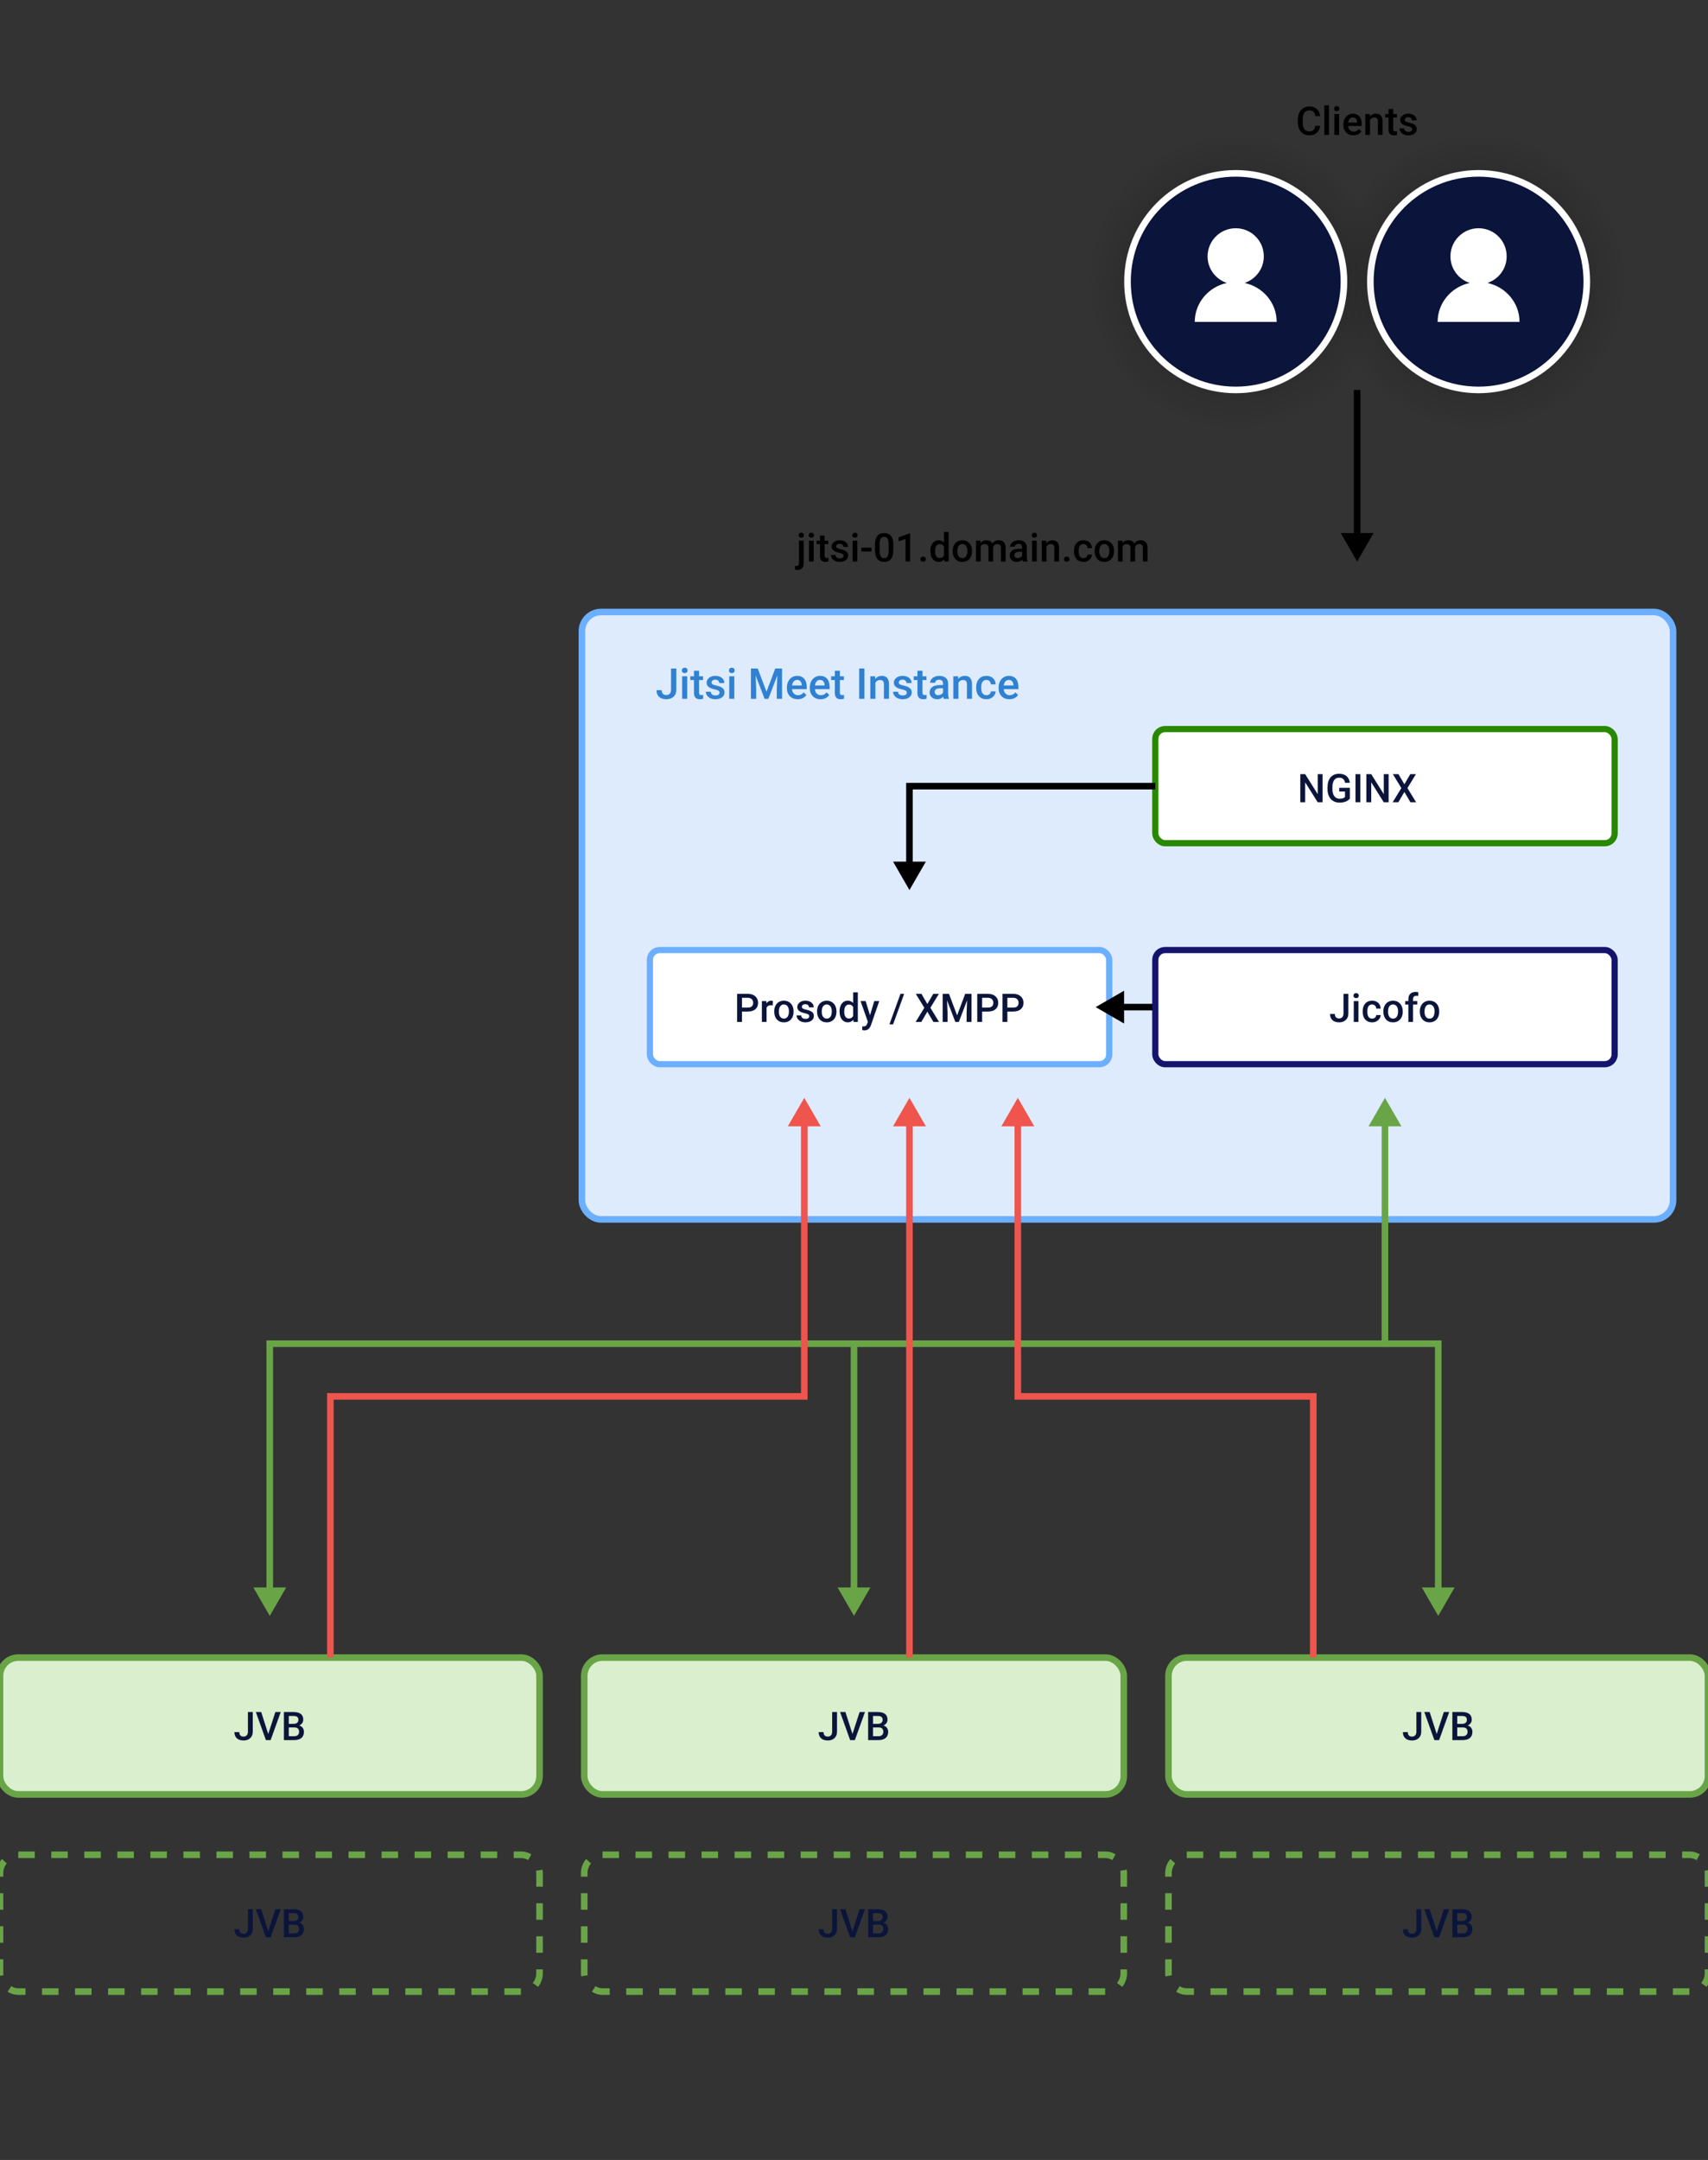 <?xml version="1.0" encoding="UTF-8"?><svg id="uuid-ff7c1083-0774-400b-b4c5-1b9700d986ae" xmlns="http://www.w3.org/2000/svg" xmlns:xlink="http://www.w3.org/1999/xlink" viewBox="0 0 519 656" width="100%" height="100%"><rect x="0" y="0" width="519" height="656" fill="#333333" stroke="none"/><defs><radialGradient id="uuid-34d9ede2-17a6-44ae-9970-ad791e0b831f" cx="449.286" cy="85.54" fx="449.286" fy="85.54" r="45.111" gradientUnits="userSpaceOnUse"><stop offset="0" stop-color="#000"/><stop offset="1" stop-color="#000" stop-opacity="0"/></radialGradient><radialGradient id="uuid-f4e22a63-e0db-45fa-987b-29f1470a3f3d" cx="375.491" fx="375.491" xlink:href="#uuid-34d9ede2-17a6-44ae-9970-ad791e0b831f"/></defs><path d="M401.135,38.207c-.086.91-.422,1.62-1.008,2.13s-1.365.765-2.338.765c-.68,0-1.278-.161-1.796-.483s-.917-.78-1.198-1.374-.428-1.283-.44-2.068v-.797c0-.805.143-1.514.428-2.127s.694-1.086,1.228-1.418,1.149-.498,1.849-.498c.941,0,1.699.255,2.273.765s.908,1.231,1.002,2.165h-1.477c-.07-.613-.249-1.056-.536-1.327s-.708-.407-1.263-.407c-.644,0-1.14.235-1.485.707s-.522,1.163-.53,2.073v.757c0,.922.165,1.627.495,2.111s.814.727,1.45.727c.582,0,1.02-.131,1.312-.393s.478-.697.557-1.307h1.477Z" style="fill:#000; stroke-width:0px;"/><path d="M403.837,40.984h-1.424v-9h1.424v9Z" style="fill:#000; stroke-width:0px;"/><path d="M405.389,32.998c0-.219.069-.4.208-.545s.337-.217.595-.217.457.072.598.217.211.326.211.545c0,.215-.07.394-.211.536s-.34.214-.598.214-.456-.071-.595-.214-.208-.321-.208-.536ZM406.901,40.984h-1.424v-6.34h1.424v6.34Z" style="fill:#000; stroke-width:0px;"/><path d="M411.243,41.102c-.902,0-1.634-.284-2.194-.853s-.841-1.325-.841-2.271v-.176c0-.633.122-1.198.366-1.696s.587-.886,1.028-1.163.934-.416,1.477-.416c.863,0,1.53.275,2.001.826s.706,1.33.706,2.338v.574h-4.143c.043.523.218.938.524,1.242s.692.457,1.157.457c.652,0,1.184-.264,1.594-.791l.768.732c-.254.379-.593.673-1.017.882s-.899.314-1.427.314ZM411.073,35.67c-.391,0-.706.137-.946.41s-.394.654-.46,1.143h2.713v-.105c-.031-.477-.158-.837-.381-1.081s-.531-.366-.926-.366Z" style="fill:#000; stroke-width:0px;"/><path d="M416.212,34.645l.041.732c.469-.566,1.084-.85,1.846-.85,1.32,0,1.992.756,2.016,2.268v4.189h-1.424v-4.107c0-.402-.087-.7-.261-.894s-.458-.29-.853-.29c-.574,0-1.002.26-1.283.779v4.512h-1.424v-6.34h1.342Z" style="fill:#000; stroke-width:0px;"/><path d="M423.348,33.103v1.541h1.119v1.055h-1.119v3.539c0,.242.048.417.144.524s.267.161.513.161c.164,0,.33-.019.498-.059v1.102c-.324.09-.637.135-.938.135-1.094,0-1.641-.604-1.641-1.81v-3.592h-1.043v-1.055h1.043v-1.541h1.424Z" style="fill:#000; stroke-width:0px;"/><path d="M429.108,39.262c0-.254-.104-.447-.314-.58s-.556-.25-1.04-.352-.889-.231-1.213-.387c-.711-.344-1.066-.842-1.066-1.494,0-.547.231-1.004.691-1.371s1.047-.551,1.758-.551c.758,0,1.37.188,1.837.562s.7.861.7,1.459h-1.424c0-.273-.102-.501-.305-.683s-.473-.273-.809-.273c-.312,0-.567.072-.765.217s-.296.338-.296.58c0,.219.092.389.275.51s.555.243,1.113.366.997.27,1.315.44.555.374.709.612.231.527.231.867c0,.57-.236,1.032-.709,1.386s-1.092.53-1.857.53c-.519,0-.982-.094-1.389-.281s-.723-.445-.949-.773-.34-.682-.34-1.06h1.383c.019.336.146.595.381.776s.545.273.932.273c.375,0,.66-.071.856-.214s.293-.329.293-.56Z" style="fill:#000; stroke-width:0px;"/><path d="M244.21,164.2v6.902c0,.648-.161,1.144-.483,1.485s-.794.513-1.415.513c-.262,0-.514-.033-.756-.1v-1.125c.148.035.316.053.504.053.473,0,.715-.258.727-.773v-6.955h1.424ZM242.664,162.553c0-.219.069-.4.208-.545s.337-.217.595-.217.457.072.598.217.211.326.211.545c0,.215-.07.394-.211.536s-.34.214-.598.214-.456-.071-.595-.214-.208-.321-.208-.536Z" style="fill:#000; stroke-width:0px;"/><path d="M245.734,162.553c0-.219.069-.4.208-.545s.337-.217.595-.217.457.072.598.217.211.326.211.545c0,.215-.07.394-.211.536s-.34.214-.598.214-.456-.071-.595-.214-.208-.321-.208-.536ZM247.246,170.54h-1.424v-6.34h1.424v6.34Z" style="fill:#000; stroke-width:0px;"/><path d="M250.58,162.659v1.541h1.119v1.055h-1.119v3.539c0,.242.048.417.144.524s.267.161.513.161c.164,0,.33-.019.498-.059v1.102c-.324.09-.637.135-.938.135-1.094,0-1.641-.604-1.641-1.81v-3.592h-1.043v-1.055h1.043v-1.541h1.424Z" style="fill:#000; stroke-width:0px;"/><path d="M256.339,168.817c0-.254-.104-.447-.314-.58s-.556-.25-1.04-.352-.889-.231-1.213-.387c-.711-.344-1.066-.842-1.066-1.494,0-.547.231-1.004.691-1.371s1.047-.551,1.758-.551c.758,0,1.37.188,1.837.562s.7.861.7,1.459h-1.424c0-.273-.102-.501-.305-.683s-.473-.273-.809-.273c-.312,0-.567.072-.765.217s-.296.338-.296.58c0,.219.092.389.275.51s.555.243,1.113.366.997.27,1.315.44.555.374.709.612.231.527.231.867c0,.57-.236,1.032-.709,1.386s-1.092.53-1.857.53c-.519,0-.982-.094-1.389-.281s-.723-.445-.949-.773-.34-.682-.34-1.06h1.383c.019.336.146.595.381.776s.545.273.932.273c.375,0,.66-.071.856-.214s.293-.329.293-.56Z" style="fill:#000; stroke-width:0px;"/><path d="M258.982,162.553c0-.219.069-.4.208-.545s.337-.217.595-.217.457.072.598.217.211.326.211.545c0,.215-.07.394-.211.536s-.34.214-.598.214-.456-.071-.595-.214-.208-.321-.208-.536ZM260.494,170.54h-1.424v-6.34h1.424v6.34Z" style="fill:#000; stroke-width:0px;"/><path d="M264.806,167.487h-3.076v-1.148h3.076v1.148Z" style="fill:#000; stroke-width:0px;"/><path d="M271.451,166.948c0,1.227-.23,2.151-.689,2.774s-1.157.935-2.095.935c-.922,0-1.616-.304-2.083-.911s-.706-1.507-.718-2.698v-1.477c0-1.227.23-2.147.689-2.76s1.159-.92,2.101-.92c.934,0,1.63.299,2.089.896s.694,1.492.706,2.684v1.477ZM270.027,165.354c0-.801-.109-1.388-.328-1.761s-.566-.56-1.043-.56c-.465,0-.807.177-1.025.53s-.334.905-.346,1.655v1.934c0,.797.111,1.391.334,1.781s.572.586,1.049.586c.457,0,.795-.181,1.014-.542s.334-.927.346-1.696v-1.928Z" style="fill:#000; stroke-width:0px;"/><path d="M276.566,170.54h-1.418v-6.854l-2.092.713v-1.195l3.328-1.225h.182v8.56Z" style="fill:#000; stroke-width:0px;"/><path d="M280.509,169.04c.266,0,.471.075.615.226s.217.339.217.565c0,.223-.072.407-.217.554s-.35.22-.615.22c-.254,0-.455-.072-.604-.217s-.223-.33-.223-.557.072-.415.217-.565.348-.226.609-.226Z" style="fill:#000; stroke-width:0px;"/><path d="M282.707,167.323c0-.977.227-1.761.68-2.353s1.06-.888,1.822-.888c.672,0,1.215.234,1.629.703v-3.246h1.424v9h-1.289l-.07-.656c-.426.516-.994.773-1.705.773-.742,0-1.343-.299-1.802-.896s-.689-1.41-.689-2.438ZM284.13,167.446c0,.644.124,1.147.372,1.509s.601.542,1.058.542c.582,0,1.008-.26,1.277-.779v-2.707c-.262-.508-.684-.762-1.266-.762-.461,0-.816.183-1.066.548s-.375.915-.375,1.649Z" style="fill:#000; stroke-width:0px;"/><path d="M289.48,167.311c0-.621.123-1.181.369-1.679s.592-.881,1.037-1.148.957-.401,1.535-.401c.856,0,1.55.275,2.083.826s.821,1.281.864,2.191l.006.334c0,.625-.12,1.184-.36,1.676s-.584.873-1.031,1.143-.964.404-1.55.404c-.894,0-1.61-.298-2.147-.894s-.806-1.39-.806-2.382v-.07ZM290.904,167.434c0,.652.135,1.163.404,1.532s.644.554,1.125.554.855-.188,1.122-.562.401-.924.401-1.647c0-.641-.138-1.148-.413-1.523s-.649-.562-1.122-.562c-.465,0-.834.185-1.107.554s-.41.921-.41,1.655Z" style="fill:#000; stroke-width:0px;"/><path d="M297.918,164.2l.041.662c.445-.519,1.055-.779,1.828-.779.848,0,1.428.324,1.74.973.461-.648,1.109-.973,1.945-.973.699,0,1.22.193,1.562.58s.517.957.524,1.711v4.166h-1.424v-4.125c0-.402-.088-.697-.264-.885s-.467-.281-.873-.281c-.324,0-.589.087-.794.261s-.349.401-.431.683l.006,4.348h-1.424v-4.172c-.019-.746-.4-1.119-1.143-1.119-.57,0-.975.232-1.213.697v4.594h-1.424v-6.34h1.342Z" style="fill:#000; stroke-width:0px;"/><path d="M310.808,170.54c-.062-.121-.117-.318-.164-.592-.453.473-1.008.709-1.664.709-.637,0-1.156-.182-1.559-.545s-.604-.812-.604-1.348c0-.676.251-1.194.753-1.556s1.22-.542,2.153-.542h.873v-.416c0-.328-.092-.591-.275-.788s-.463-.296-.838-.296c-.324,0-.59.081-.797.243s-.31.368-.31.618h-1.424c0-.348.115-.673.346-.976s.544-.54.94-.712.839-.258,1.327-.258c.742,0,1.334.186,1.775.56s.668.897.68,1.573v2.859c0,.57.08,1.025.24,1.365v.1h-1.453ZM309.244,169.514c.281,0,.546-.068.794-.205s.435-.32.56-.551v-1.195h-.768c-.527,0-.924.092-1.19.275s-.398.443-.398.779c0,.273.091.491.273.653s.425.243.73.243Z" style="fill:#000; stroke-width:0px;"/><path d="M313.515,162.553c0-.219.069-.4.208-.545s.337-.217.595-.217.457.072.598.217.211.326.211.545c0,.215-.07.394-.211.536s-.34.214-.598.214-.456-.071-.595-.214-.208-.321-.208-.536ZM315.027,170.54h-1.424v-6.34h1.424v6.34Z" style="fill:#000; stroke-width:0px;"/><path d="M317.898,164.2l.041.732c.469-.566,1.084-.85,1.846-.85,1.32,0,1.992.756,2.016,2.268v4.189h-1.424v-4.107c0-.402-.087-.7-.261-.894s-.458-.29-.853-.29c-.574,0-1.002.26-1.283.779v4.512h-1.424v-6.34h1.342Z" style="fill:#000; stroke-width:0px;"/><path d="M324.138,169.04c.266,0,.471.075.615.226s.217.339.217.565c0,.223-.072.407-.217.554s-.35.22-.615.22c-.254,0-.455-.072-.604-.217s-.223-.33-.223-.557.072-.415.217-.565.348-.226.609-.226Z" style="fill:#000; stroke-width:0px;"/><path d="M329.207,169.52c.355,0,.65-.103.885-.31s.359-.463.375-.768h1.342c-.016.395-.139.763-.369,1.105s-.543.612-.938.811-.82.299-1.277.299c-.887,0-1.59-.287-2.109-.861s-.779-1.367-.779-2.379v-.146c0-.965.258-1.737.773-2.317s1.219-.87,2.109-.87c.754,0,1.368.22,1.843.659s.724,1.017.747,1.731h-1.342c-.016-.363-.14-.662-.372-.896s-.528-.352-.888-.352c-.461,0-.816.167-1.066.501s-.377.841-.381,1.52v.229c0,.688.124,1.2.372,1.538s.606.507,1.075.507Z" style="fill:#000; stroke-width:0px;"/><path d="M332.617,167.311c0-.621.123-1.181.369-1.679s.592-.881,1.037-1.148.957-.401,1.535-.401c.856,0,1.55.275,2.083.826s.821,1.281.864,2.191l.006.334c0,.625-.12,1.184-.36,1.676s-.584.873-1.031,1.143-.964.404-1.55.404c-.894,0-1.61-.298-2.147-.894s-.806-1.39-.806-2.382v-.07ZM334.041,167.434c0,.652.135,1.163.404,1.532s.644.554,1.125.554.855-.188,1.122-.562.401-.924.401-1.647c0-.641-.138-1.148-.413-1.523s-.649-.562-1.122-.562c-.465,0-.834.185-1.107.554s-.41.921-.41,1.655Z" style="fill:#000; stroke-width:0px;"/><path d="M341.054,164.2l.041.662c.445-.519,1.055-.779,1.828-.779.848,0,1.428.324,1.74.973.461-.648,1.109-.973,1.945-.973.699,0,1.22.193,1.562.58s.517.957.524,1.711v4.166h-1.424v-4.125c0-.402-.088-.697-.264-.885s-.467-.281-.873-.281c-.324,0-.589.087-.794.261s-.349.401-.431.683l.006,4.348h-1.424v-4.172c-.019-.746-.4-1.119-1.143-1.119-.57,0-.975.232-1.213.697v4.594h-1.424v-6.34h1.342Z" style="fill:#000; stroke-width:0px;"/><circle cx="449.286" cy="85.54" r="45.111" style="fill:url(#uuid-34d9ede2-17a6-44ae-9970-ad791e0b831f); opacity:.43; stroke-width:0px;"/><circle cx="449.286" cy="85.54" r="32.889" style="fill:#0b153b; stroke:#fff; stroke-miterlimit:10; stroke-width:2px;"/><path d="M451.97,85.94c3.396-1.138,5.849-4.302,5.849-8.071.018-4.729-3.804-8.551-8.533-8.551-4.711,0-8.551,3.822-8.551,8.551,0,3.769,2.453,6.933,5.849,8.071-5.564,1.191-9.742,6.027-9.742,11.822h24.889c0-5.796-4.178-10.631-9.76-11.822h0Z" style="fill:#fff; stroke-width:0px;"/><circle cx="375.491" cy="85.54" r="45.111" style="fill:url(#uuid-f4e22a63-e0db-45fa-987b-29f1470a3f3d); opacity:.43; stroke-width:0px;"/><circle cx="375.491" cy="85.54" r="32.889" style="fill:#0b153b; stroke:#fff; stroke-miterlimit:10; stroke-width:2px;"/><path d="M378.175,85.94c3.396-1.138,5.849-4.302,5.849-8.071.018-4.729-3.804-8.551-8.533-8.551-4.711,0-8.551,3.822-8.551,8.551,0,3.769,2.453,6.933,5.849,8.071-5.564,1.191-9.742,6.027-9.742,11.822h24.889c0-5.796-4.178-10.631-9.76-11.822h0Z" style="fill:#fff; stroke-width:0px;"/><rect x="176.824" y="185.873" width="331.555" height="184.474" rx="5.807" ry="5.807" style="fill:#deebfd; stroke:#6cafff; stroke-miterlimit:10; stroke-width:2px;"/><line x1="412.388" y1="118.428" x2="412.388" y2="163.363" style="fill:none; stroke:#000; stroke-miterlimit:10; stroke-width:2px;"/><polygon points="407.402 161.904 412.388 170.54 417.375 161.904 407.402 161.904" style="fill:#000; stroke-width:0px;"/><rect x="351.055" y="221.428" width="139.573" height="34.667" rx="2.988" ry="2.988" style="fill:#fff; stroke:#288900; stroke-miterlimit:10; stroke-width:1.889px;"/><path d="M401.88,243.65h-1.482l-3.803-6.053v6.053h-1.482v-8.531h1.482l3.814,6.076v-6.076h1.471v8.531Z" style="fill:#0b153b; stroke-width:0px;"/><path d="M410.171,242.543c-.309.402-.736.707-1.283.914s-1.168.31-1.863.31c-.715,0-1.348-.162-1.898-.486s-.976-.788-1.274-1.392-.454-1.308-.466-2.112v-.668c0-1.289.309-2.296.926-3.021s1.478-1.087,2.584-1.087c.949,0,1.703.235,2.262.706s.894,1.147,1.008,2.03h-1.453c-.164-1.027-.76-1.541-1.787-1.541-.664,0-1.169.239-1.515.717s-.524,1.18-.536,2.104v.655c0,.921.194,1.636.583,2.146.389.509.929.764,1.62.764.758,0,1.297-.172,1.617-.516v-1.67h-1.758v-1.125h3.234v3.269Z" style="fill:#0b153b; stroke-width:0px;"/><path d="M413.364,243.65h-1.477v-8.531h1.477v8.531Z" style="fill:#0b153b; stroke-width:0px;"/><path d="M421.954,243.65h-1.482l-3.803-6.053v6.053h-1.482v-8.531h1.482l3.814,6.076v-6.076h1.471v8.531Z" style="fill:#0b153b; stroke-width:0px;"/><path d="M426.741,238.201l1.793-3.082h1.711l-2.578,4.231,2.637,4.301h-1.728l-1.834-3.129-1.84,3.129h-1.723l2.643-4.301-2.584-4.231h1.711l1.793,3.082Z" style="fill:#0b153b; stroke-width:0px;"/><rect x="197.481" y="288.539" width="139.573" height="34.667" rx="2.988" ry="2.988" style="fill:#fff; stroke:#6cafff; stroke-miterlimit:10; stroke-width:1.889px;"/><path d="M225.46,307.215v3.164h-1.482v-8.531h3.264c.953,0,1.71.248,2.271.745s.841,1.153.841,1.971c0,.837-.274,1.488-.823,1.953-.549.466-1.317.698-2.306.698h-1.764ZM225.46,306.02h1.781c.527,0,.93-.124,1.207-.372s.416-.606.416-1.075c0-.461-.141-.829-.422-1.105s-.668-.417-1.16-.425h-1.822v2.977Z" style="fill:#0b153b; stroke-width:0px;"/><path d="M234.83,305.34c-.188-.031-.381-.047-.58-.047-.652,0-1.092.25-1.318.75v4.336h-1.424v-6.34h1.359l.035.709c.344-.551.82-.826,1.43-.826.203,0,.371.027.504.082l-.006,1.336Z" style="fill:#0b153b; stroke-width:0px;"/><path d="M235.251,307.151c0-.621.123-1.181.369-1.679s.592-.881,1.037-1.148.957-.401,1.535-.401c.856,0,1.55.275,2.083.826s.821,1.281.864,2.191l.006.334c0,.625-.12,1.184-.36,1.676s-.584.873-1.031,1.143-.964.404-1.55.404c-.894,0-1.61-.298-2.147-.894s-.806-1.39-.806-2.382v-.07ZM236.675,307.274c0,.652.135,1.163.404,1.532s.644.554,1.125.554.855-.188,1.122-.562.401-.924.401-1.647c0-.641-.138-1.148-.413-1.523s-.649-.562-1.122-.562c-.465,0-.834.185-1.107.554s-.41.921-.41,1.655Z" style="fill:#0b153b; stroke-width:0px;"/><path d="M245.904,308.657c0-.254-.104-.447-.314-.58s-.556-.25-1.04-.352-.889-.231-1.213-.387c-.711-.344-1.066-.842-1.066-1.494,0-.547.231-1.004.691-1.371s1.047-.551,1.758-.551c.758,0,1.37.188,1.837.562s.7.861.7,1.459h-1.424c0-.273-.102-.501-.305-.683s-.473-.273-.809-.273c-.312,0-.567.072-.765.217s-.296.338-.296.58c0,.219.092.389.275.51s.555.243,1.113.366.997.27,1.315.44.555.374.709.612.231.527.231.867c0,.57-.236,1.032-.709,1.386s-1.092.53-1.857.53c-.519,0-.982-.094-1.389-.281s-.723-.445-.949-.773-.34-.682-.34-1.06h1.383c.019.336.146.595.381.776s.545.273.932.273c.375,0,.66-.071.856-.214s.293-.329.293-.56Z" style="fill:#0b153b; stroke-width:0px;"/><path d="M248.277,307.151c0-.621.123-1.181.369-1.679s.592-.881,1.037-1.148.957-.401,1.535-.401c.856,0,1.55.275,2.083.826s.821,1.281.864,2.191l.006.334c0,.625-.12,1.184-.36,1.676s-.584.873-1.031,1.143-.964.404-1.55.404c-.894,0-1.61-.298-2.147-.894s-.806-1.39-.806-2.382v-.07ZM249.701,307.274c0,.652.135,1.163.404,1.532s.644.554,1.125.554.855-.188,1.122-.562.401-.924.401-1.647c0-.641-.138-1.148-.413-1.523s-.649-.562-1.122-.562c-.465,0-.834.185-1.107.554s-.41.921-.41,1.655Z" style="fill:#0b153b; stroke-width:0px;"/><path d="M255.109,307.163c0-.977.227-1.761.68-2.353s1.06-.888,1.822-.888c.672,0,1.215.234,1.629.703v-3.246h1.424v9h-1.289l-.07-.656c-.426.516-.994.773-1.705.773-.742,0-1.343-.299-1.802-.896s-.689-1.41-.689-2.438ZM256.533,307.286c0,.644.124,1.147.372,1.509s.601.542,1.058.542c.582,0,1.008-.26,1.277-.779v-2.707c-.262-.508-.684-.762-1.266-.762-.461,0-.816.183-1.066.548s-.375.915-.375,1.649Z" style="fill:#0b153b; stroke-width:0px;"/><path d="M264.367,308.34l1.289-4.301h1.518l-2.519,7.301c-.387,1.066-1.043,1.6-1.969,1.6-.207,0-.435-.035-.685-.106v-1.107l.27.018c.359,0,.63-.065.811-.196s.325-.35.431-.659l.205-.544-2.227-6.306h1.535l1.342,4.301Z" style="fill:#0b153b; stroke-width:0px;"/><path d="M271.38,311.112h-1.119l3.357-9.264h1.119l-3.357,9.264Z" style="fill:#0b153b; stroke-width:0px;"/><path d="M281.787,304.93l1.793-3.082h1.711l-2.578,4.231,2.637,4.301h-1.728l-1.834-3.129-1.84,3.129h-1.723l2.643-4.301-2.584-4.231h1.711l1.793,3.082Z" style="fill:#0b153b; stroke-width:0px;"/><path d="M288.367,301.848l2.461,6.539,2.455-6.539h1.916v8.531h-1.477v-2.812l.146-3.762-2.519,6.574h-1.06l-2.514-6.568.146,3.756v2.812h-1.477v-8.531h1.922Z" style="fill:#0b153b; stroke-width:0px;"/><path d="M298.433,307.215v3.164h-1.482v-8.531h3.264c.953,0,1.71.248,2.271.745s.841,1.153.841,1.971c0,.837-.274,1.488-.823,1.953-.549.466-1.317.698-2.306.698h-1.764ZM298.433,306.02h1.781c.527,0,.93-.124,1.207-.372s.416-.606.416-1.075c0-.461-.141-.829-.422-1.105s-.668-.417-1.16-.425h-1.822v2.977Z" style="fill:#0b153b; stroke-width:0px;"/><path d="M306.103,307.215v3.164h-1.482v-8.531h3.264c.953,0,1.71.248,2.271.745s.841,1.153.841,1.971c0,.837-.274,1.488-.823,1.953-.549.466-1.317.698-2.306.698h-1.764ZM306.103,306.02h1.781c.527,0,.93-.124,1.207-.372s.416-.606.416-1.075c0-.461-.141-.829-.422-1.105s-.668-.417-1.16-.425h-1.822v2.977Z" style="fill:#0b153b; stroke-width:0px;"/><rect y="503.428" width="163.945" height="41.556" rx="5.549" ry="5.549" style="fill:#d9efce; stroke:#69a547; stroke-miterlimit:10; stroke-width:2px;"/><path d="M75.334,519.959h1.477v5.982c0,.816-.255,1.465-.765,1.945s-1.183.721-2.019.721c-.891,0-1.578-.225-2.062-.674s-.727-1.074-.727-1.875h1.477c0,.453.112.794.337,1.022s.55.343.976.343c.398,0,.716-.132.952-.396s.354-.628.354-1.093v-5.977Z" style="fill:#0b153b; stroke-width:0px;"/><path d="M81.509,526.633l2.168-6.674h1.629l-3.07,8.531h-1.435l-3.059-8.531h1.623l2.144,6.674Z" style="fill:#0b153b; stroke-width:0px;"/><path d="M86.267,528.49v-8.531h2.924c.965,0,1.699.193,2.203.58s.756.963.756,1.728c0,.391-.105.742-.316,1.055s-.519.555-.926.727c.461.125.817.36,1.069.706s.378.761.378,1.245c0,.801-.257,1.416-.77,1.846s-1.249.644-2.206.644h-3.111ZM87.75,523.551h1.453c.461,0,.821-.104,1.081-.314s.39-.505.39-.888c0-.422-.12-.727-.36-.914s-.614-.281-1.122-.281h-1.441v2.397ZM87.75,524.641v2.666h1.647c.465,0,.828-.115,1.09-.346s.393-.551.393-.961c0-.887-.453-1.34-1.359-1.359h-1.77Z" style="fill:#0b153b; stroke-width:0px;"/><rect x="177.528" y="503.428" width="163.945" height="41.556" rx="5.549" ry="5.549" style="fill:#d9efce; stroke:#69a547; stroke-miterlimit:10; stroke-width:2px;"/><path d="M252.861,519.959h1.477v5.982c0,.816-.255,1.465-.765,1.945s-1.183.721-2.019.721c-.891,0-1.578-.225-2.062-.674s-.727-1.074-.727-1.875h1.477c0,.453.112.794.337,1.022s.55.343.976.343c.398,0,.716-.132.952-.396s.354-.628.354-1.093v-5.977Z" style="fill:#0b153b; stroke-width:0px;"/><path d="M259.037,526.633l2.168-6.674h1.629l-3.07,8.531h-1.435l-3.059-8.531h1.623l2.144,6.674Z" style="fill:#0b153b; stroke-width:0px;"/><path d="M263.795,528.49v-8.531h2.924c.965,0,1.699.193,2.203.58s.756.963.756,1.728c0,.391-.105.742-.316,1.055s-.519.555-.926.727c.461.125.817.36,1.069.706s.378.761.378,1.245c0,.801-.257,1.416-.77,1.846s-1.249.644-2.206.644h-3.111ZM265.277,523.551h1.453c.461,0,.821-.104,1.081-.314s.39-.505.39-.888c0-.422-.12-.727-.36-.914s-.614-.281-1.122-.281h-1.441v2.397ZM265.277,524.641v2.666h1.647c.465,0,.828-.115,1.09-.346s.393-.551.393-.961c0-.887-.453-1.34-1.359-1.359h-1.77Z" style="fill:#0b153b; stroke-width:0px;"/><rect x="355.055" y="503.428" width="163.945" height="41.556" rx="5.549" ry="5.549" style="fill:#d9efce; stroke:#69a547; stroke-miterlimit:10; stroke-width:2px;"/><path d="M430.389,519.959h1.477v5.982c0,.816-.255,1.465-.765,1.945s-1.183.721-2.019.721c-.891,0-1.578-.225-2.062-.674s-.727-1.074-.727-1.875h1.477c0,.453.112.794.337,1.022s.55.343.976.343c.398,0,.716-.132.952-.396s.354-.628.354-1.093v-5.977Z" style="fill:#0b153b; stroke-width:0px;"/><path d="M436.565,526.633l2.168-6.674h1.629l-3.07,8.531h-1.435l-3.059-8.531h1.623l2.144,6.674Z" style="fill:#0b153b; stroke-width:0px;"/><path d="M441.323,528.49v-8.531h2.924c.965,0,1.699.193,2.203.58s.756.963.756,1.728c0,.391-.105.742-.316,1.055s-.519.555-.926.727c.461.125.817.36,1.069.706s.378.761.378,1.245c0,.801-.257,1.416-.77,1.846s-1.249.644-2.206.644h-3.111ZM442.805,523.551h1.453c.461,0,.821-.104,1.081-.314s.39-.505.39-.888c0-.422-.12-.727-.36-.914s-.614-.281-1.122-.281h-1.441v2.397ZM442.805,524.641v2.666h1.647c.465,0,.828-.115,1.09-.346s.393-.551.393-.961c0-.887-.453-1.34-1.359-1.359h-1.77Z" style="fill:#0b153b; stroke-width:0px;"/><rect x="0" y="563.316" width="163.945" height="41.556" rx="5.549" ry="5.549" style="fill:none; stroke:#69a547; stroke-dasharray:0 0 5.018 5.018; stroke-miterlimit:10; stroke-width:2px;"/><path d="M75.334,579.848h1.477v5.982c0,.816-.255,1.465-.765,1.945s-1.183.721-2.019.721c-.891,0-1.578-.225-2.062-.674s-.727-1.074-.727-1.875h1.477c0,.453.112.794.337,1.022s.55.343.976.343c.398,0,.716-.132.952-.396s.354-.628.354-1.093v-5.977Z" style="fill:#0b153b; stroke-width:0px;"/><path d="M81.509,586.521l2.168-6.674h1.629l-3.07,8.531h-1.435l-3.059-8.531h1.623l2.144,6.674Z" style="fill:#0b153b; stroke-width:0px;"/><path d="M86.267,588.379v-8.531h2.924c.965,0,1.699.193,2.203.58s.756.963.756,1.728c0,.391-.105.742-.316,1.055s-.519.555-.926.727c.461.125.817.36,1.069.706s.378.761.378,1.245c0,.801-.257,1.416-.77,1.846s-1.249.644-2.206.644h-3.111ZM87.75,583.439h1.453c.461,0,.821-.104,1.081-.314s.39-.505.39-.888c0-.422-.12-.727-.36-.914s-.614-.281-1.122-.281h-1.441v2.397ZM87.75,584.529v2.666h1.647c.465,0,.828-.115,1.09-.346s.393-.551.393-.961c0-.887-.453-1.34-1.359-1.359h-1.77Z" style="fill:#0b153b; stroke-width:0px;"/><rect x="177.528" y="563.316" width="163.945" height="41.556" rx="5.549" ry="5.549" style="fill:none; stroke:#69a547; stroke-dasharray:0 0 5.018 5.018; stroke-miterlimit:10; stroke-width:2px;"/><path d="M252.861,579.848h1.477v5.982c0,.816-.255,1.465-.765,1.945s-1.183.721-2.019.721c-.891,0-1.578-.225-2.062-.674s-.727-1.074-.727-1.875h1.477c0,.453.112.794.337,1.022s.55.343.976.343c.398,0,.716-.132.952-.396s.354-.628.354-1.093v-5.977Z" style="fill:#0b153b; stroke-width:0px;"/><path d="M259.037,586.521l2.168-6.674h1.629l-3.07,8.531h-1.435l-3.059-8.531h1.623l2.144,6.674Z" style="fill:#0b153b; stroke-width:0px;"/><path d="M263.795,588.379v-8.531h2.924c.965,0,1.699.193,2.203.58s.756.963.756,1.728c0,.391-.105.742-.316,1.055s-.519.555-.926.727c.461.125.817.36,1.069.706s.378.761.378,1.245c0,.801-.257,1.416-.77,1.846s-1.249.644-2.206.644h-3.111ZM265.277,583.439h1.453c.461,0,.821-.104,1.081-.314s.39-.505.39-.888c0-.422-.12-.727-.36-.914s-.614-.281-1.122-.281h-1.441v2.397ZM265.277,584.529v2.666h1.647c.465,0,.828-.115,1.09-.346s.393-.551.393-.961c0-.887-.453-1.34-1.359-1.359h-1.77Z" style="fill:#0b153b; stroke-width:0px;"/><rect x="355.055" y="563.316" width="163.945" height="41.556" rx="5.549" ry="5.549" style="fill:none; stroke:#69a547; stroke-dasharray:0 0 5.018 5.018; stroke-miterlimit:10; stroke-width:2px;"/><path d="M430.389,579.848h1.477v5.982c0,.816-.255,1.465-.765,1.945s-1.183.721-2.019.721c-.891,0-1.578-.225-2.062-.674s-.727-1.074-.727-1.875h1.477c0,.453.112.794.337,1.022s.55.343.976.343c.398,0,.716-.132.952-.396s.354-.628.354-1.093v-5.977Z" style="fill:#0b153b; stroke-width:0px;"/><path d="M436.565,586.521l2.168-6.674h1.629l-3.07,8.531h-1.435l-3.059-8.531h1.623l2.144,6.674Z" style="fill:#0b153b; stroke-width:0px;"/><path d="M441.323,588.379v-8.531h2.924c.965,0,1.699.193,2.203.58s.756.963.756,1.728c0,.391-.105.742-.316,1.055s-.519.555-.926.727c.461.125.817.36,1.069.706s.378.761.378,1.245c0,.801-.257,1.416-.77,1.846s-1.249.644-2.206.644h-3.111ZM442.805,583.439h1.453c.461,0,.821-.104,1.081-.314s.39-.505.39-.888c0-.422-.12-.727-.36-.914s-.614-.281-1.122-.281h-1.441v2.397ZM442.805,584.529v2.666h1.647c.465,0,.828-.115,1.09-.346s.393-.551.393-.961c0-.887-.453-1.34-1.359-1.359h-1.77Z" style="fill:#0b153b; stroke-width:0px;"/><polyline points="81.972 483.585 81.972 408.094 437.028 408.094 437.028 483.585" style="fill:none; stroke:#69a547; stroke-miterlimit:10; stroke-width:2px;"/><polygon points="86.959 482.126 81.972 490.761 76.986 482.126 86.959 482.126" style="fill:#69a547; stroke-width:0px;"/><polygon points="432.041 482.126 437.028 490.761 442.014 482.126 432.041 482.126" style="fill:#69a547; stroke-width:0px;"/><line x1="259.5" y1="408.094" x2="259.5" y2="483.585" style="fill:none; stroke:#69a547; stroke-miterlimit:10; stroke-width:2px;"/><polygon points="254.513 482.126 259.5 490.761 264.486 482.126 254.513 482.126" style="fill:#69a547; stroke-width:0px;"/><line x1="420.842" y1="408.094" x2="420.842" y2="340.604" style="fill:none; stroke:#69a547; stroke-miterlimit:10; stroke-width:2px;"/><polygon points="425.828 342.063 420.842 333.428 415.855 342.063 425.828 342.063" style="fill:#69a547; stroke-width:0px;"/><polyline points="100.389 503.428 100.389 424.094 244.389 424.094 244.389 340.604" style="fill:none; stroke:#ef544d; stroke-miterlimit:10; stroke-width:2px;"/><polygon points="249.375 342.063 244.389 333.428 239.403 342.063 249.375 342.063" style="fill:#ef544d; stroke-width:0px;"/><line x1="276.351" y1="503.428" x2="276.351" y2="340.604" style="fill:none; stroke:#ef544d; stroke-miterlimit:10; stroke-width:2px;"/><polygon points="281.337 342.063 276.351 333.428 271.365 342.063 281.337 342.063" style="fill:#ef544d; stroke-width:0px;"/><polyline points="399.055 503.428 399.055 424.094 309.278 424.094 309.278 340.604" style="fill:none; stroke:#ef544d; stroke-miterlimit:10; stroke-width:2px;"/><polygon points="314.264 342.063 309.278 333.428 304.291 342.063 314.264 342.063" style="fill:#ef544d; stroke-width:0px;"/><polyline points="351.055 238.762 276.351 238.762 276.351 263.141" style="fill:none; stroke:#000; stroke-miterlimit:10; stroke-width:2px;"/><polygon points="271.365 261.682 276.351 270.317 281.337 261.682 271.365 261.682" style="fill:#000; stroke-width:0px;"/><path d="M203.906,203.028h1.595v6.462c0,.882-.275,1.583-.826,2.102-.55.519-1.277.778-2.18.778-.962,0-1.705-.243-2.228-.728-.522-.485-.784-1.161-.784-2.025h1.595c0,.489.121.857.364,1.105.242.247.594.37,1.054.37.43,0,.772-.143,1.028-.427.255-.285.383-.678.383-1.181v-6.456Z" style="fill:#3081d1; stroke-width:0px;"/><path d="M207.184,203.616c0-.236.075-.433.225-.588.15-.156.364-.234.643-.234s.494.078.645.234c.152.156.228.352.228.588,0,.232-.075.425-.228.579-.151.154-.367.231-.645.231s-.492-.077-.643-.231c-.149-.154-.225-.347-.225-.579ZM208.817,212.243h-1.538v-6.848h1.538v6.848Z" style="fill:#3081d1; stroke-width:0px;"/><path d="M212.418,203.731v1.665h1.209v1.139h-1.209v3.823c0,.262.052.451.155.566.103.116.288.174.554.174.178,0,.356-.021.538-.064v1.19c-.35.097-.688.145-1.013.145-1.182,0-1.772-.652-1.772-1.956v-3.88h-1.127v-1.139h1.127v-1.665h1.537Z" style="fill:#3081d1; stroke-width:0px;"/><path d="M218.641,210.382c0-.274-.113-.483-.339-.626s-.601-.27-1.123-.38c-.523-.11-.96-.249-1.31-.418-.768-.371-1.152-.909-1.152-1.614,0-.591.249-1.085.747-1.481s1.131-.595,1.899-.595c.818,0,1.48.203,1.983.608.505.405.757.93.757,1.576h-1.538c0-.295-.109-.541-.329-.737s-.511-.294-.873-.294c-.338,0-.613.078-.826.234-.213.156-.32.365-.32.626,0,.237.1.42.298.551s.6.263,1.203.396c.603.133,1.076.291,1.421.475.344.183.599.404.766.661.166.257.25.57.25.937,0,.616-.256,1.115-.766,1.497-.511.382-1.18.573-2.007.573-.561,0-1.062-.101-1.5-.304s-.78-.481-1.025-.835-.367-.736-.367-1.145h1.494c.021.363.158.642.411.838s.589.294,1.006.294c.405,0,.714-.077.925-.231.211-.154.316-.355.316-.605Z" style="fill:#3081d1; stroke-width:0px;"/><path d="M221.495,203.616c0-.236.075-.433.225-.588.15-.156.364-.234.643-.234s.494.078.645.234c.152.156.228.352.228.588,0,.232-.075.425-.228.579-.151.154-.367.231-.645.231s-.492-.077-.643-.231c-.149-.154-.225-.347-.225-.579ZM223.127,212.243h-1.538v-6.848h1.538v6.848Z" style="fill:#3081d1; stroke-width:0px;"/><path d="M230.255,203.028l2.658,7.064,2.652-7.064h2.069v9.215h-1.595v-3.038l.158-4.064-2.722,7.102h-1.145l-2.716-7.095.158,4.057v3.038h-1.595v-9.215h2.076Z" style="fill:#3081d1; stroke-width:0px;"/><path d="M242.394,212.37c-.975,0-1.765-.307-2.37-.921-.606-.614-.908-1.431-.908-2.453v-.19c0-.684.132-1.294.396-1.832s.634-.957,1.11-1.256c.477-.3,1.009-.45,1.596-.45.933,0,1.652.298,2.161.893.509.595.763,1.437.763,2.525v.62h-4.475c.046.566.235,1.013.566,1.342.331.33.748.494,1.25.494.704,0,1.278-.285,1.722-.855l.829.791c-.274.409-.641.727-1.099.953-.457.226-.971.338-1.541.338ZM242.21,206.502c-.422,0-.763.148-1.022.443-.26.295-.426.707-.497,1.234h2.931v-.114c-.034-.515-.171-.904-.412-1.168-.24-.264-.573-.396-1-.396Z" style="fill:#3081d1; stroke-width:0px;"/><path d="M249.35,212.37c-.975,0-1.765-.307-2.37-.921-.606-.614-.908-1.431-.908-2.453v-.19c0-.684.132-1.294.396-1.832s.634-.957,1.11-1.256c.477-.3,1.009-.45,1.596-.45.933,0,1.652.298,2.161.893.509.595.763,1.437.763,2.525v.62h-4.475c.046.566.235,1.013.566,1.342.331.33.748.494,1.25.494.704,0,1.278-.285,1.722-.855l.829.791c-.274.409-.641.727-1.099.953-.457.226-.971.338-1.541.338ZM249.167,206.502c-.422,0-.763.148-1.022.443-.26.295-.426.707-.497,1.234h2.931v-.114c-.034-.515-.171-.904-.412-1.168-.24-.264-.573-.396-1-.396Z" style="fill:#3081d1; stroke-width:0px;"/><path d="M255.217,203.731v1.665h1.209v1.139h-1.209v3.823c0,.262.052.451.155.566.103.116.288.174.554.174.178,0,.356-.021.538-.064v1.19c-.35.097-.688.145-1.013.145-1.182,0-1.772-.652-1.772-1.956v-3.88h-1.127v-1.139h1.127v-1.665h1.537Z" style="fill:#3081d1; stroke-width:0px;"/><path d="M262.668,212.243h-1.596v-9.215h1.596v9.215Z" style="fill:#3081d1; stroke-width:0px;"/><path d="M265.914,205.395l.045.791c.506-.612,1.171-.918,1.993-.918,1.427,0,2.152.817,2.178,2.45v4.525h-1.538v-4.437c0-.435-.094-.756-.281-.965-.189-.209-.495-.314-.921-.314-.621,0-1.083.281-1.387.842v4.873h-1.538v-6.848h1.449Z" style="fill:#3081d1; stroke-width:0px;"/><path d="M275.535,210.382c0-.274-.113-.483-.339-.626s-.601-.27-1.123-.38c-.523-.11-.96-.249-1.31-.418-.768-.371-1.152-.909-1.152-1.614,0-.591.249-1.085.747-1.481s1.131-.595,1.899-.595c.818,0,1.48.203,1.983.608.505.405.757.93.757,1.576h-1.538c0-.295-.109-.541-.329-.737s-.511-.294-.873-.294c-.338,0-.613.078-.826.234-.213.156-.32.365-.32.626,0,.237.1.42.298.551s.6.263,1.203.396c.603.133,1.076.291,1.421.475.344.183.599.404.766.661.166.257.25.57.25.937,0,.616-.256,1.115-.766,1.497-.511.382-1.18.573-2.007.573-.561,0-1.062-.101-1.5-.304s-.78-.481-1.025-.835-.367-.736-.367-1.145h1.494c.021.363.158.642.411.838s.589.294,1.006.294c.405,0,.714-.077.925-.231.211-.154.316-.355.316-.605Z" style="fill:#3081d1; stroke-width:0px;"/><path d="M280.313,203.731v1.665h1.209v1.139h-1.209v3.823c0,.262.052.451.155.566.103.116.288.174.554.174.178,0,.356-.021.538-.064v1.19c-.35.097-.688.145-1.013.145-1.182,0-1.772-.652-1.772-1.956v-3.88h-1.127v-1.139h1.127v-1.665h1.537Z" style="fill:#3081d1; stroke-width:0px;"/><path d="M286.788,212.243c-.067-.131-.127-.344-.177-.639-.49.51-1.089.766-1.798.766-.688,0-1.249-.196-1.684-.588-.435-.393-.652-.878-.652-1.456,0-.73.272-1.29.814-1.68s1.317-.585,2.326-.585h.943v-.45c0-.354-.1-.638-.298-.851-.198-.213-.5-.32-.905-.32-.35,0-.637.088-.86.263-.224.175-.336.398-.336.668h-1.538c0-.376.125-.727.374-1.054.249-.327.587-.584,1.016-.769s.906-.279,1.434-.279c.802,0,1.44.202,1.918.605.477.403.722.97.734,1.7v3.088c0,.616.086,1.108.259,1.475v.107h-1.569ZM285.098,211.136c.304,0,.589-.074.857-.222.268-.148.469-.346.605-.595v-1.291h-.829c-.57,0-.998.099-1.285.297-.287.199-.431.479-.431.842,0,.295.099.531.295.706.196.175.459.263.788.263Z" style="fill:#3081d1; stroke-width:0px;"/><path d="M291.136,205.395l.045.791c.506-.612,1.171-.918,1.993-.918,1.427,0,2.152.817,2.178,2.45v4.525h-1.538v-4.437c0-.435-.094-.756-.281-.965-.189-.209-.495-.314-.921-.314-.621,0-1.083.281-1.387.842v4.873h-1.538v-6.848h1.449Z" style="fill:#3081d1; stroke-width:0px;"/><path d="M299.732,211.142c.384,0,.702-.112.955-.335.254-.224.389-.5.405-.83h1.449c-.017.426-.149.824-.398,1.193s-.586.661-1.013.876c-.426.215-.886.323-1.38.323-.958,0-1.717-.31-2.278-.93-.561-.621-.842-1.477-.842-2.57v-.158c0-1.042.278-1.877.836-2.503.557-.626,1.316-.94,2.278-.94.815,0,1.478.237,1.99.712.513.475.782,1.098.807,1.87h-1.449c-.017-.393-.15-.715-.401-.968-.251-.253-.571-.38-.959-.38-.498,0-.882.18-1.152.541-.27.361-.407.908-.411,1.643v.247c0,.743.134,1.296.402,1.661.268.365.654.548,1.161.548Z" style="fill:#3081d1; stroke-width:0px;"/><path d="M306.719,212.37c-.975,0-1.765-.307-2.37-.921-.606-.614-.908-1.431-.908-2.453v-.19c0-.684.132-1.294.396-1.832s.634-.957,1.11-1.256c.477-.3,1.009-.45,1.596-.45.933,0,1.652.298,2.161.893.509.595.763,1.437.763,2.525v.62h-4.475c.046.566.235,1.013.566,1.342.331.33.748.494,1.25.494.704,0,1.278-.285,1.722-.855l.829.791c-.274.409-.641.727-1.099.953-.457.226-.971.338-1.541.338ZM306.536,206.502c-.422,0-.763.148-1.022.443-.26.295-.426.707-.497,1.234h2.931v-.114c-.034-.515-.171-.904-.412-1.168-.24-.264-.573-.396-1-.396Z" style="fill:#3081d1; stroke-width:0px;"/><line x1="352.269" y1="305.872" x2="340.111" y2="305.872" style="fill:none; stroke:#000; stroke-miterlimit:10; stroke-width:2px;"/><polygon points="341.57 300.886 332.935 305.872 341.57 310.859 341.57 300.886" style="fill:#000; stroke-width:0px;"/><rect x="351.055" y="288.539" width="139.573" height="34.667" rx="2.988" ry="2.988" style="fill:#fff; stroke:#14146d; stroke-miterlimit:10; stroke-width:1.889px;"/><path d="M408.238,301.848h1.477v5.982c0,.816-.255,1.465-.765,1.945s-1.183.721-2.019.721c-.891,0-1.578-.225-2.062-.674s-.727-1.074-.727-1.875h1.477c0,.453.112.794.337,1.022s.55.343.976.343c.398,0,.716-.132.952-.396s.354-.628.354-1.093v-5.977Z" style="fill:#0b153b; stroke-width:0px;"/><path d="M411.273,302.393c0-.219.069-.4.208-.545s.337-.217.595-.217.457.072.598.217.211.326.211.545c0,.215-.07.394-.211.536s-.34.214-.598.214-.456-.071-.595-.214-.208-.321-.208-.536ZM412.785,310.379h-1.424v-6.34h1.424v6.34Z" style="fill:#0b153b; stroke-width:0px;"/><path d="M416.939,309.36c.355,0,.65-.103.885-.31s.359-.463.375-.768h1.342c-.016.395-.139.763-.369,1.105s-.543.612-.938.811-.82.299-1.277.299c-.887,0-1.59-.287-2.109-.861s-.779-1.367-.779-2.379v-.146c0-.965.258-1.737.773-2.317s1.219-.87,2.109-.87c.754,0,1.368.22,1.843.659s.724,1.017.747,1.731h-1.342c-.016-.363-.14-.662-.372-.896s-.528-.352-.888-.352c-.461,0-.816.167-1.066.501s-.377.841-.381,1.52v.229c0,.688.124,1.2.372,1.538s.606.507,1.075.507Z" style="fill:#0b153b; stroke-width:0px;"/><path d="M420.349,307.151c0-.621.123-1.181.369-1.679s.592-.881,1.037-1.148.957-.401,1.535-.401c.856,0,1.55.275,2.083.826s.821,1.281.864,2.191l.006.334c0,.625-.12,1.184-.36,1.676s-.584.873-1.031,1.143-.964.404-1.55.404c-.894,0-1.61-.298-2.147-.894s-.806-1.39-.806-2.382v-.07ZM421.773,307.274c0,.652.135,1.163.404,1.532s.644.554,1.125.554.855-.188,1.122-.562.401-.924.401-1.647c0-.641-.138-1.148-.413-1.523s-.649-.562-1.122-.562c-.465,0-.834.185-1.107.554s-.41.921-.41,1.655Z" style="fill:#0b153b; stroke-width:0px;"/><path d="M427.949,310.379v-5.285h-.967v-1.055h.967v-.58c0-.703.195-1.246.586-1.629s.938-.574,1.641-.574c.25,0,.516.035.797.105l-.035,1.113c-.156-.031-.338-.047-.545-.047-.68,0-1.02.35-1.02,1.049v.562h1.289v1.055h-1.289v5.285h-1.424Z" style="fill:#0b153b; stroke-width:0px;"/><path d="M431.435,307.151c0-.621.123-1.181.369-1.679s.592-.881,1.037-1.148.957-.401,1.535-.401c.856,0,1.55.275,2.083.826s.821,1.281.864,2.191l.006.334c0,.625-.12,1.184-.36,1.676s-.584.873-1.031,1.143-.964.404-1.55.404c-.894,0-1.61-.298-2.147-.894s-.806-1.39-.806-2.382v-.07ZM432.859,307.274c0,.652.135,1.163.404,1.532s.644.554,1.125.554.855-.188,1.122-.562.401-.924.401-1.647c0-.641-.138-1.148-.413-1.523s-.649-.562-1.122-.562c-.465,0-.834.185-1.107.554s-.41.921-.41,1.655Z" style="fill:#0b153b; stroke-width:0px;"/></svg>
